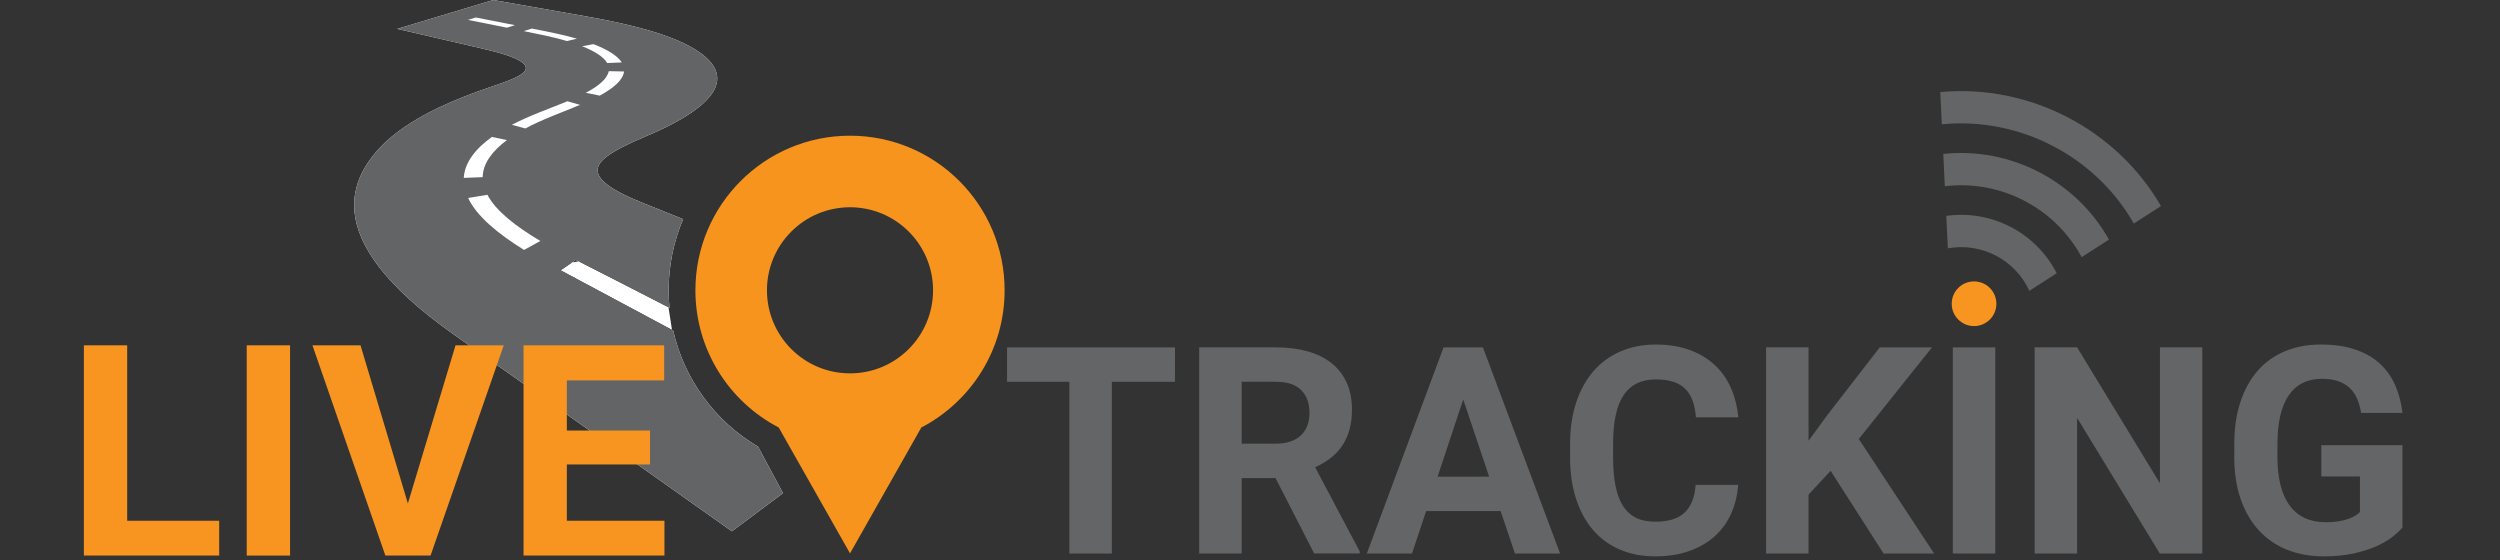 <?xml version="1.0" encoding="utf-8"?>
<!-- Generator: Adobe Illustrator 14.0.0, SVG Export Plug-In . SVG Version: 6.00 Build 43363)  -->
<!DOCTYPE svg PUBLIC "-//W3C//DTD SVG 1.1//EN" "http://www.w3.org/Graphics/SVG/1.1/DTD/svg11.dtd">
<svg version="1.1" id="Layer_1" xmlns="http://www.w3.org/2000/svg" xmlns:xlink="http://www.w3.org/1999/xlink" x="0px" y="0px"
	 width="250px" height="56px" viewBox="0 0 250 56" enable-background="new 0 0 250 56" xml:space="preserve">
<rect x="0" y="0" width="250" height="56" fill="#333333" stroke="none"/>
<g>
	<path fill="#636567" d="M205.668,27.321l-2.732,1.761c-1.414-3.103-4.8-4.863-8.151-4.25l-0.157-3.242
		C199.135,20.949,203.604,23.261,205.668,27.321"/>
	<path fill="#636567" d="M210.893,23.958l-2.73,1.758c-2.646-4.932-8.122-7.768-13.68-7.093l-0.155-3.229
		C201.014,14.673,207.615,18.08,210.893,23.958"/>
	<path fill="#636567" d="M216.098,20.605l-2.718,1.749c-3.85-6.755-11.463-10.686-19.198-9.923l-0.156-3.226
		C202.909,8.389,211.623,12.884,216.098,20.605"/>
	<path fill="#FFFFFF" d="M35.451,21.207c0.329,3.293,2.952,7.316,9.872,12.201c3.911,2.766,8.333,5.887,13.316,9.416
		c4.313,3.055,9.141,6.477,14.55,10.305l5.112-3.813l-2.499-4.652c-4.341-2.557-7.389-6.775-8.486-11.611
		c-4.119-2.215-7.851-4.212-11.25-6.021c0.512-0.348,1.013-0.694,1.511-1.048c2.884,1.464,5.996,3.058,9.372,4.796
		c-0.055-0.576-0.084-1.16-0.084-1.748c0-2.526,0.517-4.931,1.45-7.116c-1.325-0.534-2.605-1.048-3.839-1.542
		c-7.293-2.872-4.944-4.468-0.854-6.325c0.365-0.165,0.751-0.336,1.155-0.504c2.886-1.217,5.086-2.538,6.19-3.886
		c1.2-1.463,0.912-2.779-0.407-3.952c-1.174-1.034-2.996-1.846-5.161-2.513c-2.017-0.622-4.362-1.128-6.796-1.557
		c-3.37-0.595-6.438-1.136-9.28-1.637c-4.172,1.257-4.06,1.218-9.595,2.887c2.558,0.588,5.342,1.233,8.411,1.947
		c1.778,0.42,4.154,1.021,4.428,1.832c0.275,0.794-1.879,1.475-3.695,2.096c-1.434,0.491-3.23,1.158-4.996,1.999
		c-1.851,0.883-3.73,1.994-5.231,3.36C36.579,16.057,35.173,18.423,35.451,21.207 M67.705,36.248l-11.539,1.788l-1.762-11.364
		l11.539-1.789L67.705,36.248z"/>
	<path fill="#F7941E" d="M69.541,29.031c0,5.967,3.382,11.143,8.332,13.721l7.129,12.586l7.129-12.586
		c4.95-2.578,8.331-7.754,8.331-13.721c0-8.539-6.921-15.461-15.46-15.461S69.541,20.492,69.541,29.031 M76.696,29.031
		c0-4.587,3.719-8.305,8.305-8.305c4.587,0,8.305,3.718,8.305,8.305c0,4.588-3.718,8.305-8.305,8.305
		C80.415,37.336,76.696,33.619,76.696,29.031"/>
</g>
<g>
	<path fill="#636567" d="M117.498,38.178h-6.314v17.174h-4.248V38.178h-6.229v-3.441h16.792L117.498,38.178L117.498,38.178z"/>
	<path fill="#636567" d="M127.551,47.805h-3.384v7.547h-4.248V34.736h7.659c1.189,0,2.256,0.135,3.199,0.404
		s1.742,0.664,2.394,1.188c0.651,0.522,1.151,1.172,1.5,1.946c0.351,0.773,0.524,1.67,0.524,2.689c0,0.754-0.086,1.432-0.256,2.031
		c-0.17,0.599-0.414,1.133-0.735,1.6c-0.32,0.469-0.707,0.877-1.16,1.225c-0.453,0.351-0.963,0.652-1.528,0.906l4.459,8.424v0.199
		h-4.56L127.551,47.805z M124.167,44.365h3.425c0.559,0,1.047-0.074,1.467-0.221s0.77-0.354,1.047-0.623
		c0.278-0.269,0.488-0.59,0.629-0.963c0.144-0.371,0.215-0.789,0.215-1.252c0-0.974-0.276-1.736-0.829-2.293
		c-0.552-0.558-1.397-0.837-2.541-0.837h-3.412V44.365z"/>
	<path fill="#636567" d="M150.061,51.104h-7.445l-1.416,4.248h-4.518l7.674-20.615h3.937l7.717,20.615h-4.517L150.061,51.104z
		 M143.761,47.664h5.153l-2.591-7.717L143.761,47.664z"/>
	<path fill="#636567" d="M173.816,48.484c-0.075,1.049-0.311,2.012-0.707,2.889c-0.396,0.877-0.943,1.629-1.643,2.258
		c-0.697,0.627-1.546,1.119-2.542,1.471c-0.995,0.355-2.13,0.533-3.403,0.533c-1.321,0-2.51-0.229-3.562-0.688
		c-1.053-0.459-1.944-1.115-2.676-1.975s-1.293-1.898-1.685-3.123c-0.394-1.222-0.589-2.593-0.589-4.111v-1.359
		c0-1.52,0.202-2.893,0.608-4.119c0.406-1.229,0.979-2.271,1.721-3.131c0.74-0.857,1.641-1.52,2.696-1.98
		c1.058-0.463,2.237-0.694,3.54-0.694c1.283,0,2.419,0.182,3.404,0.547c0.985,0.36,1.823,0.867,2.514,1.515
		c0.688,0.646,1.227,1.416,1.613,2.309c0.388,0.891,0.632,1.861,0.736,2.91h-4.248c-0.048-0.613-0.152-1.158-0.318-1.629
		c-0.166-0.474-0.403-0.869-0.715-1.189c-0.312-0.322-0.713-0.564-1.203-0.73c-0.49-0.164-1.086-0.246-1.783-0.246
		c-1.436,0-2.504,0.521-3.207,1.564s-1.055,2.658-1.055,4.848v1.39c0,1.065,0.078,2,0.232,2.803
		c0.156,0.804,0.401,1.474,0.736,2.011c0.335,0.538,0.77,0.94,1.303,1.211c0.533,0.27,1.178,0.401,1.934,0.401
		c0.67,0,1.248-0.074,1.733-0.226s0.892-0.381,1.218-0.688c0.325-0.307,0.577-0.691,0.758-1.154c0.18-0.461,0.293-1,0.34-1.613
		h4.248V48.484z"/>
	<path fill="#636567" d="M183.063,47.082l-2.209,2.379v5.891h-4.246V34.736h4.246v9.346l1.869-2.564l5.252-6.781h5.225l-7.319,9.16
		l7.532,11.455h-5.055L183.063,47.082z"/>
	<path fill="#636567" d="M199.529,55.352h-4.248V34.736h4.248V55.352z"/>
	<path fill="#636567" d="M220.229,55.352h-4.248l-8.27-13.563v13.563h-4.247V34.736h4.247l8.283,13.592V34.736h4.232v20.615H220.229
		z"/>
	<path fill="#636567" d="M240.246,52.746c-0.246,0.293-0.581,0.605-1.004,0.941c-0.426,0.334-0.96,0.646-1.602,0.934
		c-0.643,0.289-1.397,0.529-2.272,0.723c-0.872,0.193-1.875,0.291-3.009,0.291c-1.33,0-2.545-0.221-3.646-0.658
		c-1.101-0.438-2.041-1.084-2.823-1.934c-0.783-0.85-1.392-1.893-1.82-3.129c-0.43-1.236-0.645-2.652-0.645-4.248v-1.217
		c0-1.594,0.206-3.014,0.615-4.254c0.411-1.24,0.991-2.287,1.743-3.137c0.749-0.851,1.657-1.496,2.724-1.939
		c1.068-0.443,2.252-0.666,3.555-0.666c1.34,0,2.498,0.168,3.477,0.504c0.977,0.336,1.793,0.805,2.449,1.408
		c0.654,0.604,1.168,1.326,1.535,2.166s0.608,1.76,0.723,2.76h-4.135c-0.084-0.518-0.217-0.988-0.396-1.408
		c-0.18-0.42-0.425-0.777-0.735-1.076c-0.313-0.297-0.697-0.524-1.154-0.686s-1.003-0.24-1.637-0.24
		c-1.453,0-2.556,0.549-3.312,1.648c-0.756,1.099-1.133,2.729-1.133,4.893v1.244c0,2.162,0.411,3.795,1.231,4.9
		c0.82,1.104,2.023,1.656,3.608,1.656c0.51,0,0.955-0.033,1.332-0.101s0.699-0.147,0.97-0.248c0.27-0.101,0.493-0.207,0.672-0.326
		c0.18-0.116,0.326-0.231,0.439-0.346v-3.556h-3.866V44.52h8.113L240.246,52.746L240.246,52.746z"/>
</g>
<circle fill="#F79520" cx="197.405" cy="30.375" r="2.234"/>
<path fill="#636466" d="M35.451,21.207c0.329,3.293,2.952,7.316,9.872,12.201c3.911,2.766,8.333,5.887,13.316,9.416
	c4.313,3.055,9.141,6.477,14.55,10.305l5.112-3.813l-2.499-4.652c-4.341-2.557-7.389-6.775-8.486-11.611
	c-4.119-2.215-7.851-4.213-11.25-6.021c0.512-0.348,1.013-0.693,1.511-1.048c2.884,1.464,5.996,3.058,9.372,4.796
	c-0.055-0.576-0.084-1.16-0.084-1.748c0-2.525,0.517-4.932,1.45-7.116c-1.325-0.534-2.605-1.048-3.839-1.542
	c-7.293-2.872-4.944-4.469-0.854-6.326c0.365-0.164,0.751-0.336,1.155-0.504c2.886-1.217,5.086-2.537,6.19-3.885
	c1.2-1.463,0.912-2.779-0.407-3.952c-1.174-1.034-2.996-1.846-5.161-2.513c-2.017-0.622-4.362-1.128-6.796-1.557
	c-3.37-0.595-6.438-1.136-9.28-1.637c-4.172,1.257-4.06,1.218-9.595,2.887c2.558,0.588,5.342,1.233,8.411,1.947
	c1.778,0.42,4.154,1.021,4.428,1.832c0.275,0.794-1.879,1.475-3.695,2.096c-1.434,0.491-3.23,1.158-4.996,1.999
	c-1.851,0.883-3.73,1.993-5.231,3.36C36.579,16.057,35.173,18.424,35.451,21.207 M51.495,2.517
	c-0.265,0.086-0.535,0.168-0.807,0.251c-1.351-0.273-2.647-0.532-3.887-0.781c0.26-0.079,0.521-0.159,0.782-0.238
	C48.835,1.993,50.141,2.25,51.495,2.517 M57.696,3.867c-0.332,0.079-0.664,0.158-0.996,0.237c-1.306-0.392-2.878-0.701-4.32-0.992
	c0.27-0.085,0.539-0.173,0.815-0.257C54.717,3.155,56.301,3.465,57.696,3.867 M58.583,9.278c1.335-0.704,2.149-1.421,2.292-2.161
	c0.513,0.013,1.025,0.024,1.531,0.032c-0.109,0.832-0.977,1.624-2.432,2.414C59.511,9.469,59.051,9.375,58.583,9.278 M58.216,4.624
	c0.375-0.07,0.747-0.141,1.127-0.209c1.342,0.513,2.386,1.124,2.835,1.829c-0.485,0.02-0.97,0.039-1.457,0.06
	C60.358,5.666,59.417,5.099,58.216,4.624 M52.537,12.846c-0.456-0.124-0.901-0.246-1.346-0.367c1.722-0.911,3.73-1.602,5.552-2.354
	c0.415,0.123,0.833,0.243,1.259,0.364C56.201,11.242,54.229,11.934,52.537,12.846 M46.813,19.797c0.645-0.1,1.282-0.205,1.926-0.319
	c0.839,1.61,2.847,3.166,5.296,4.619c-0.536,0.302-1.084,0.597-1.629,0.896C49.767,23.363,47.643,21.587,46.813,19.797
	 M46.375,17.787c0.093-1.553,1.192-2.933,2.817-4.094c0.485,0.102,0.985,0.209,1.496,0.316c-1.417,1.063-2.401,2.305-2.42,3.706
	C47.637,17.746,47.008,17.77,46.375,17.787"/>
<g>
	<path fill="#F79520" d="M12.719,52.075h9.198v3.479H8.387V34.532h4.332V52.075z"/>
	<path fill="#F79520" d="M29.005,55.557h-4.332V34.532h4.332V55.557z"/>
	<path fill="#F79520" d="M40.788,50.343l4.765-15.811h4.823l-7.32,21.022h-4.52l-7.292-21.022h4.808L40.788,50.343z"/>
	<path fill="#F79520" d="M65.002,46.445h-8.317v5.63h9.76v3.479H52.353V34.532h14.063v3.51h-9.731v5.01h8.317V46.445z"/>
</g>
</svg>
